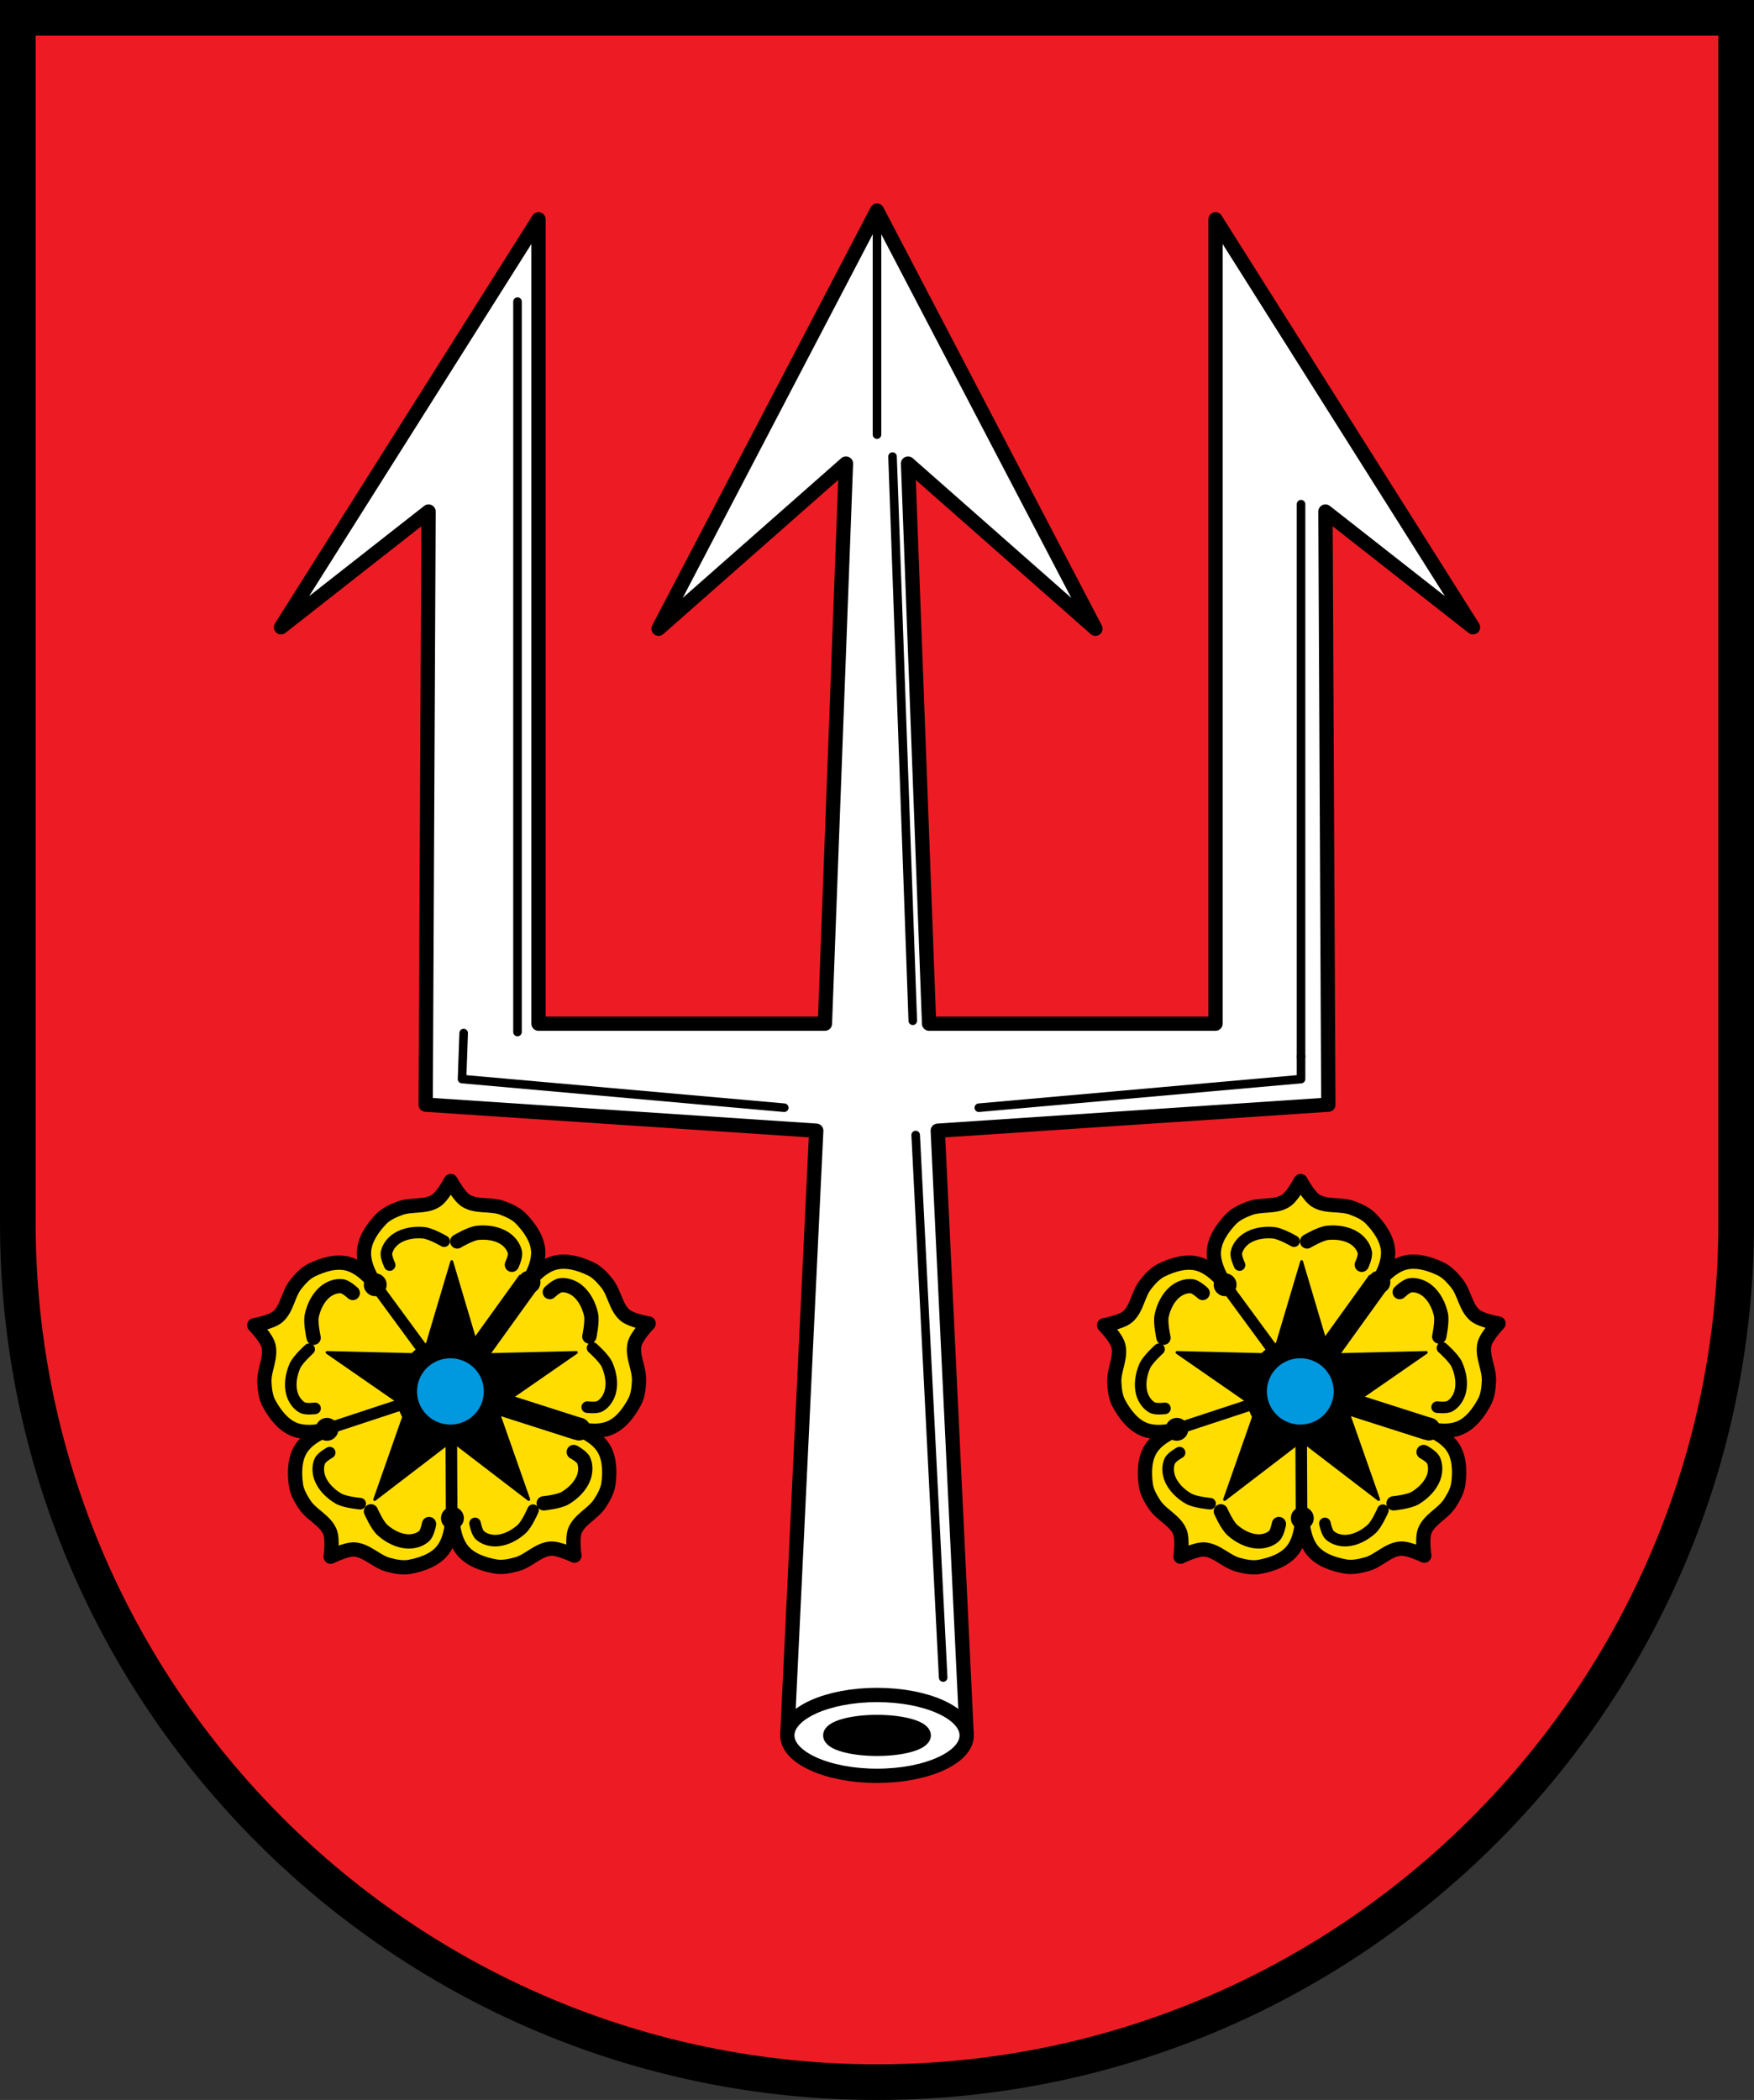<svg height="598.587" viewBox="0 0 468.75 561.176" width="500" xmlns="http://www.w3.org/2000/svg" xmlns:xlink="http://www.w3.org/1999/xlink"><rect x="0" y="0" width="468.75" height="561.176" fill="#333333" stroke="none"/><defs><path id="a" d="m-1391.72 422.04s-8.199-.724-11.641-2.732c-4.228-2.462-8.169-6.223-9.972-10.778-1.172-2.96-1.396-6.659-.063-9.547.957-2.083 5.249-4.442 5.249-4.442" fill="none" stroke="#000" stroke-width="6.238"/><path id="b" d="m-1298.72 425.55s-3.223 7.574-6.193 10.232c-3.646 3.26-8.439 5.846-13.318 6.148-3.177.199-6.761-.732-9.1-2.891-1.683-1.554-2.601-6.366-2.601-6.366" fill="none" stroke="#000" stroke-width="6.238"/><path id="c" d="m-1419.19 338.82s-6.157 5.464-7.729 9.127c-1.932 4.496-2.861 9.864-1.598 14.589.82 3.076 2.842 6.175 5.627 7.712 2.01 1.104 6.864.444 6.864.444" fill="none" stroke="#000" stroke-width="6.238"/><path id="d" d="m-1266.69 338.13s6.207 5.408 7.815 9.06c1.977 4.476 2.952 9.836 1.735 14.573-.791 3.083-2.785 6.204-5.56 7.762-1.999 1.123-6.853.507-6.853.507" fill="none" stroke="#000" stroke-width="6.238"/><path id="e" d="m-1346.55 280.63s-7.097-4.168-11.07-4.535c-4.863-.452-10.261.323-14.368 2.988-2.67 1.73-4.998 4.609-5.591 7.74-.428 2.252 1.7 6.668 1.7 6.668" fill="none" stroke="#000" stroke-width="6.238"/><path id="f" d="m-1410.35 382.05 71.53-23.601" fill="none" stroke="#000" stroke-width="6.238"/><path id="g" d="m-1384.9 302.42 45.817 62.47" fill="none" stroke="#000" stroke-width="6.238"/><path id="h" d="m-1342.5 430.89-.345-72.24" fill="none" stroke="#000" stroke-width="6.238"/></defs><path d="m459.223 4.764h-454.459v322.037c0 126.601 103.001 229.611 229.611 229.611 126.61 0 229.611-103.011 229.611-229.611v-322.037z" fill="#ed1c24" stroke="#000" stroke-width="9.527"/><g transform="matrix(.553 0 0 .553 772.57 132.116)"><g stroke="#000" stroke-linecap="round"><path d="m-1237.246 513.364s1.163-8.301-.35-12.005c-2.266-5.534-8.907-8.168-12.202-13.16-1.909-2.893-3.75-6.065-4.231-9.5-.819-5.858-.728-12.6 2.493-17.566 2.783-4.285 7.362-6.874 12.185-9.1-5.201 1.086-10.419 1.728-15.211-.059-5.543-2.067-9.63-7.439-12.463-12.627-1.657-3.043-2.067-6.688-2.259-10.149-.326-5.969 3.444-12.043 1.968-17.834-.987-3.881-6.867-9.861-6.867-9.861s8.252-1.458 11.313-4.044c4.565-3.864 5.003-10.99 8.741-15.664 2.162-2.71 4.608-5.439 7.724-6.958 5.318-2.59 11.761-4.584 17.476-3.053 4.935 1.326 8.815 4.879 12.421 8.784-2.642-4.611-4.867-9.377-4.649-14.485.251-5.908 4.09-11.456 8.152-15.754 2.382-2.517 5.722-4.032 8.96-5.279 5.581-2.157 12.515-.442 17.571-3.636 3.386-2.139 7.254-9.576 7.254-9.576s3.943 7.398 7.345 9.508c5.088 3.151 12.001 1.37 17.606 3.474 3.246 1.219 6.597 2.701 9.005 5.198 4.109 4.258 8.002 9.77 8.31 15.68.269 5.135-1.942 9.953-4.559 14.614 3.589-3.963 7.451-7.586 12.41-8.965 5.697-1.584 12.164.358 17.501 2.897 3.131 1.49 5.604 4.197 7.788 6.888 3.773 4.642 4.288 11.757 8.886 15.589 3.079 2.56 11.346 3.943 11.346 3.943s-5.823 6.031-6.776 9.917c-1.419 5.81 2.405 11.844 2.137 17.815-.156 3.462-.53 7.11-2.162 10.172-2.78 5.217-6.821 10.622-12.343 12.736-4.77 1.832-9.997 1.232-15.208.195 4.847 2.18 9.448 4.727 12.272 8.984 3.268 4.926 3.423 11.676 2.66 17.54-.446 3.437-2.262 6.627-4.141 9.536-3.248 5.02-9.862 7.709-12.075 13.265-1.482 3.719-.241 12.013-.241 12.013s-7.537-3.675-11.534-3.379c-5.964.442-10.518 5.946-16.285 7.534-3.336.921-6.927 1.689-10.34 1.086-5.823-1.032-12.211-3.207-15.935-7.804-3.215-3.974-4.263-9.128-4.889-14.404-.576 5.279-1.576 10.448-4.752 14.44-3.676 4.633-10.039 6.864-15.86 7.944-3.405.635-6.998-.103-10.35-.994-5.779-1.537-10.384-6.998-16.352-7.39-3.995-.26-11.492 3.484-11.492 3.484z" fill="#fd0" fill-rule="evenodd" stroke-linejoin="round" stroke-width="6.908"/><use height="100%" stroke-linejoin="round" stroke-width="7.695" transform="matrix(.898 0 0 .897 26.795 109.161)" width="100%" xlink:href="#a"/><path d="m-1217.791 491.421s2.956 6.774 5.645 9.133c3.298 2.897 7.624 5.18 12.008 5.421 2.852.153 6.062-.712 8.143-2.669 1.498-1.409 2.28-5.737 2.28-5.737" fill="none" stroke-linejoin="round" stroke-width="6.908"/><use height="100%" stroke-linejoin="round" stroke-width="7.695" transform="matrix(.898 0 0 .897 26.795 109.161)" width="100%" xlink:href="#b"/><path d="m-1134.318 487.562s7.354-.717 10.431-2.545c3.773-2.243 7.282-5.647 8.861-9.747 1.028-2.665 1.196-5.984-.022-8.568-.881-1.861-4.751-3.943-4.751-3.943" fill="none" stroke-linejoin="round" stroke-width="6.908"/><use height="100%" stroke-linejoin="round" stroke-width="7.695" transform="matrix(.898 0 0 .897 26.795 109.161)" width="100%" xlink:href="#c"/><path d="m-1245.478 407.552s-1.657-7.207-.898-10.695c.927-4.292 3.042-8.699 6.427-11.498 2.202-1.821 5.296-3.036 8.134-2.701 2.043.241 5.247 3.248 5.247 3.248" fill="none" stroke-linejoin="round" stroke-width="6.908"/><use height="100%" stroke-linejoin="round" stroke-width="7.695" transform="matrix(.898 0 0 .897 26.795 109.161)" width="100%" xlink:href="#d"/><path d="m-1112.242 406.96s1.588-7.216.802-10.703c-.968-4.284-3.123-8.669-6.534-11.441-2.218-1.804-5.323-2.989-8.161-2.63-2.041.258-5.217 3.298-5.217 3.298" fill="none" stroke-linejoin="round" stroke-width="6.908"/><use height="100%" stroke-linejoin="round" stroke-width="7.695" transform="matrix(.898 0 0 .897 26.795 109.161)" width="100%" xlink:href="#e"/><path d="m-1176.1 361.009s6.338-3.802 9.893-4.163c4.366-.443 9.215.206 12.921 2.56 2.411 1.531 4.525 4.101 5.087 6.899.403 2.018-1.468 5.992-1.468 5.992" fill="none" stroke-linejoin="round" stroke-width="6.908"/></g><use height="100%" transform="matrix(.898 0 0 .897 26.795 109.161)" width="100%" xlink:href="#f"/><path d="m-1141.509 380.314-40.686 56.54" fill="none" stroke="#000" stroke-width="11.052"/><use height="100%" transform="matrix(.898 0 0 .897 26.795 109.161)" width="100%" xlink:href="#g"/><path d="m-1117.943 451.501-65.123-20.839" fill="none" stroke="#000" stroke-width="11.052"/><use height="100%" transform="matrix(.898 0 0 .897 26.795 109.161)" width="100%" xlink:href="#h"/><path d="m-1178.739 384.774-10.137 34.058-35.425-.854 29.154 20.196-11.761 33.529 28.158-21.575 28.158 21.575-11.761-33.529 29.154-20.196-35.425.854z" stroke="#000" stroke-linejoin="round" stroke-width="1.382"/><ellipse cx="-700.508" cy="-1037.624" fill="#03f" rx="14.713" ry="14.678" stroke="#000" stroke-linecap="round" stroke-width="11.052" transform="matrix(.814 .581 .587 -.81 0 0)"/><ellipse cx="-1178.407" cy="494.75" rx="5.526" ry="5.525" stroke-width="8"/><ellipse cx="-1239.05" cy="451.798" rx="5.526" ry="5.525" stroke-width="8"/><ellipse cx="-1215.717" cy="381.938" rx="5.526" ry="5.525" stroke-width="8"/><ellipse cx="-1141.392" cy="380.736" rx="5.526" ry="5.525" stroke-width="8"/><path d="m-1178.735 370.761-13.405 45.039-46.843-1.13 38.55 26.707-15.551 44.34 37.233-28.531 37.233 28.531-15.551-44.34 38.55-26.707-46.843 1.13z" stroke="#000" stroke-linejoin="round" stroke-width="1.382"/><ellipse cx="-1117.225" cy="451.645" rx="5.526" ry="5.525" stroke-width="8"/><ellipse cx="-700.612" cy="-1037.698" fill="#ffd700" rx="22.848" ry="22.8" stroke="#000" stroke-linecap="round" stroke-width="6.906" transform="matrix(.814 .581 .587 -.81 0 0)"/><ellipse cx="-700.57" cy="-1037.67" fill="#0098df" rx="19.551" ry="19.509" stroke="#000" stroke-linecap="round" stroke-width="6.906" transform="matrix(.814 .581 .587 -.81 0 0)"/></g><g transform="matrix(.553 0 0 .553 999.697 132.116)"><g stroke="#000" stroke-linecap="round"><path d="m-1237.246 513.364s1.163-8.301-.35-12.005c-2.266-5.534-8.907-8.168-12.202-13.16-1.909-2.893-3.75-6.065-4.231-9.5-.819-5.858-.728-12.6 2.493-17.566 2.783-4.285 7.362-6.874 12.185-9.1-5.201 1.086-10.419 1.728-15.211-.059-5.543-2.067-9.63-7.439-12.463-12.627-1.657-3.043-2.067-6.688-2.259-10.149-.326-5.969 3.444-12.043 1.968-17.834-.987-3.881-6.867-9.861-6.867-9.861s8.252-1.458 11.313-4.044c4.565-3.864 5.003-10.99 8.741-15.664 2.162-2.71 4.608-5.439 7.724-6.958 5.318-2.59 11.761-4.584 17.476-3.053 4.935 1.326 8.815 4.879 12.421 8.784-2.642-4.611-4.867-9.377-4.649-14.485.251-5.908 4.09-11.456 8.152-15.754 2.382-2.517 5.722-4.032 8.96-5.279 5.581-2.157 12.515-.442 17.571-3.636 3.386-2.139 7.254-9.576 7.254-9.576s3.943 7.398 7.345 9.508c5.088 3.151 12.001 1.37 17.606 3.474 3.246 1.219 6.597 2.701 9.005 5.198 4.109 4.258 8.002 9.77 8.31 15.68.269 5.135-1.942 9.953-4.559 14.614 3.589-3.963 7.451-7.586 12.41-8.965 5.697-1.584 12.164.358 17.501 2.897 3.131 1.49 5.604 4.197 7.788 6.888 3.773 4.642 4.288 11.757 8.886 15.589 3.079 2.56 11.346 3.943 11.346 3.943s-5.823 6.031-6.776 9.917c-1.419 5.81 2.405 11.844 2.137 17.815-.156 3.462-.53 7.11-2.162 10.172-2.78 5.217-6.821 10.622-12.343 12.736-4.77 1.832-9.997 1.232-15.208.195 4.847 2.18 9.448 4.727 12.272 8.984 3.268 4.926 3.423 11.676 2.66 17.54-.446 3.437-2.262 6.627-4.141 9.536-3.248 5.02-9.862 7.709-12.075 13.265-1.482 3.719-.241 12.013-.241 12.013s-7.537-3.675-11.534-3.379c-5.964.442-10.518 5.946-16.285 7.534-3.336.921-6.927 1.689-10.34 1.086-5.823-1.032-12.211-3.207-15.935-7.804-3.215-3.974-4.263-9.128-4.889-14.404-.576 5.279-1.576 10.448-4.752 14.44-3.676 4.633-10.039 6.864-15.86 7.944-3.405.635-6.998-.103-10.35-.994-5.779-1.537-10.384-6.998-16.352-7.39-3.995-.26-11.492 3.484-11.492 3.484z" fill="#fd0" fill-rule="evenodd" stroke-linejoin="round" stroke-width="6.908"/><use height="100%" stroke-linejoin="round" stroke-width="7.695" transform="matrix(.898 0 0 .897 26.795 109.161)" width="100%" xlink:href="#a"/><path d="m-1217.791 491.421s2.956 6.774 5.645 9.133c3.298 2.897 7.624 5.18 12.008 5.421 2.852.153 6.062-.712 8.143-2.669 1.498-1.409 2.28-5.737 2.28-5.737" fill="none" stroke-linejoin="round" stroke-width="6.908"/><use height="100%" stroke-linejoin="round" stroke-width="7.695" transform="matrix(.898 0 0 .897 26.795 109.161)" width="100%" xlink:href="#b"/><path d="m-1134.318 487.562s7.354-.717 10.431-2.545c3.773-2.243 7.282-5.647 8.861-9.747 1.028-2.665 1.196-5.984-.022-8.568-.881-1.861-4.751-3.943-4.751-3.943" fill="none" stroke-linejoin="round" stroke-width="6.908"/><use height="100%" stroke-linejoin="round" stroke-width="7.695" transform="matrix(.898 0 0 .897 26.795 109.161)" width="100%" xlink:href="#c"/><path d="m-1245.478 407.552s-1.657-7.207-.898-10.695c.927-4.292 3.042-8.699 6.427-11.498 2.202-1.821 5.296-3.036 8.134-2.701 2.043.241 5.247 3.248 5.247 3.248" fill="none" stroke-linejoin="round" stroke-width="6.908"/><use height="100%" stroke-linejoin="round" stroke-width="7.695" transform="matrix(.898 0 0 .897 26.795 109.161)" width="100%" xlink:href="#d"/><path d="m-1112.242 406.96s1.588-7.216.802-10.703c-.968-4.284-3.123-8.669-6.534-11.441-2.218-1.804-5.323-2.989-8.161-2.63-2.041.258-5.217 3.298-5.217 3.298" fill="none" stroke-linejoin="round" stroke-width="6.908"/><use height="100%" stroke-linejoin="round" stroke-width="7.695" transform="matrix(.898 0 0 .897 26.795 109.161)" width="100%" xlink:href="#e"/><path d="m-1176.1 361.009s6.338-3.802 9.893-4.163c4.366-.443 9.215.206 12.921 2.56 2.411 1.531 4.525 4.101 5.087 6.899.403 2.018-1.468 5.992-1.468 5.992" fill="none" stroke-linejoin="round" stroke-width="6.908"/></g><use height="100%" transform="matrix(.898 0 0 .897 26.795 109.161)" width="100%" xlink:href="#f"/><path d="m-1141.509 380.314-40.686 56.54" fill="none" stroke="#000" stroke-width="11.052"/><use height="100%" transform="matrix(.898 0 0 .897 26.795 109.161)" width="100%" xlink:href="#g"/><path d="m-1117.943 451.501-65.123-20.839" fill="none" stroke="#000" stroke-width="11.052"/><use height="100%" transform="matrix(.898 0 0 .897 26.795 109.161)" width="100%" xlink:href="#h"/><path d="m-1178.739 384.774-10.137 34.058-35.425-.854 29.154 20.196-11.761 33.529 28.158-21.575 28.158 21.575-11.761-33.529 29.154-20.196-35.425.854z" stroke="#000" stroke-linejoin="round" stroke-width="1.382"/><ellipse cx="-700.508" cy="-1037.624" fill="#03f" rx="14.713" ry="14.678" stroke="#000" stroke-linecap="round" stroke-width="11.052" transform="matrix(.814 .581 .587 -.81 0 0)"/><ellipse cx="-1178.407" cy="494.75" rx="5.526" ry="5.525" stroke-width="8"/><ellipse cx="-1239.05" cy="451.798" rx="5.526" ry="5.525" stroke-width="8"/><ellipse cx="-1215.717" cy="381.938" rx="5.526" ry="5.525" stroke-width="8"/><ellipse cx="-1141.392" cy="380.736" rx="5.526" ry="5.525" stroke-width="8"/><path d="m-1178.735 370.761-13.405 45.039-46.843-1.13 38.55 26.707-15.551 44.34 37.233-28.531 37.233 28.531-15.551-44.34 38.55-26.707-46.843 1.13z" stroke="#000" stroke-linejoin="round" stroke-width="1.382"/><ellipse cx="-1117.225" cy="451.645" rx="5.526" ry="5.525" stroke-width="8"/><ellipse cx="-700.612" cy="-1037.698" fill="#ffd700" rx="22.848" ry="22.8" stroke="#000" stroke-linecap="round" stroke-width="6.906" transform="matrix(.814 .581 .587 -.81 0 0)"/><ellipse cx="-700.57" cy="-1037.67" fill="#0098df" rx="19.551" ry="19.509" stroke="#000" stroke-linecap="round" stroke-width="6.906" transform="matrix(.814 .581 .587 -.81 0 0)"/></g><g stroke="#000" stroke-linecap="round"><path d="m234.375 56.289-58.376 111.725 50.081-44.132-5.623 149.672h-76.545v-214.945l-68.813 109.019 39.432-30.927-.773 158.502 104.379 6.958-7.731 161.594h23.969 23.969l-7.731-161.594 104.379-6.958-.773-158.502 39.432 30.927-68.813-109.019v214.945h-76.545l-5.623-149.672 50.081 44.132z" fill="#fff" fill-rule="evenodd" stroke-linejoin="round" stroke-width="3.819"/><ellipse cx="234.375" cy="463.756" fill="#fff" rx="23.969" ry="10.803" stroke-linejoin="round" stroke-width="3.819"/><path d="m234.375 56.289v59.856" fill="none" stroke-width="2.291"/><path d="m209.587 296.017-86.109-7.654.434-12.301" fill="none" stroke-linejoin="round" stroke-width="2.291"/><path d="m261.588 296.017 86.109-7.654-0-6.014" fill="none" stroke-linejoin="round" stroke-width="2.291"/><path d="m138.302 80.609v195.18" fill="none" stroke-width="2.291"/><path d="m347.697 134.734v147.615" fill="none" stroke-linejoin="round" stroke-width="2.291"/><path d="m238.526 122.01 5.412 150.77" fill="none" stroke-width="2.291"/><path d="m244.712 303.321 7.345 144.971" fill="none" stroke-width="2.291"/><ellipse cx="234.375" cy="463.756" rx="12.488" ry="3.587" stroke-linejoin="round" stroke-width="3.819"/></g></svg>